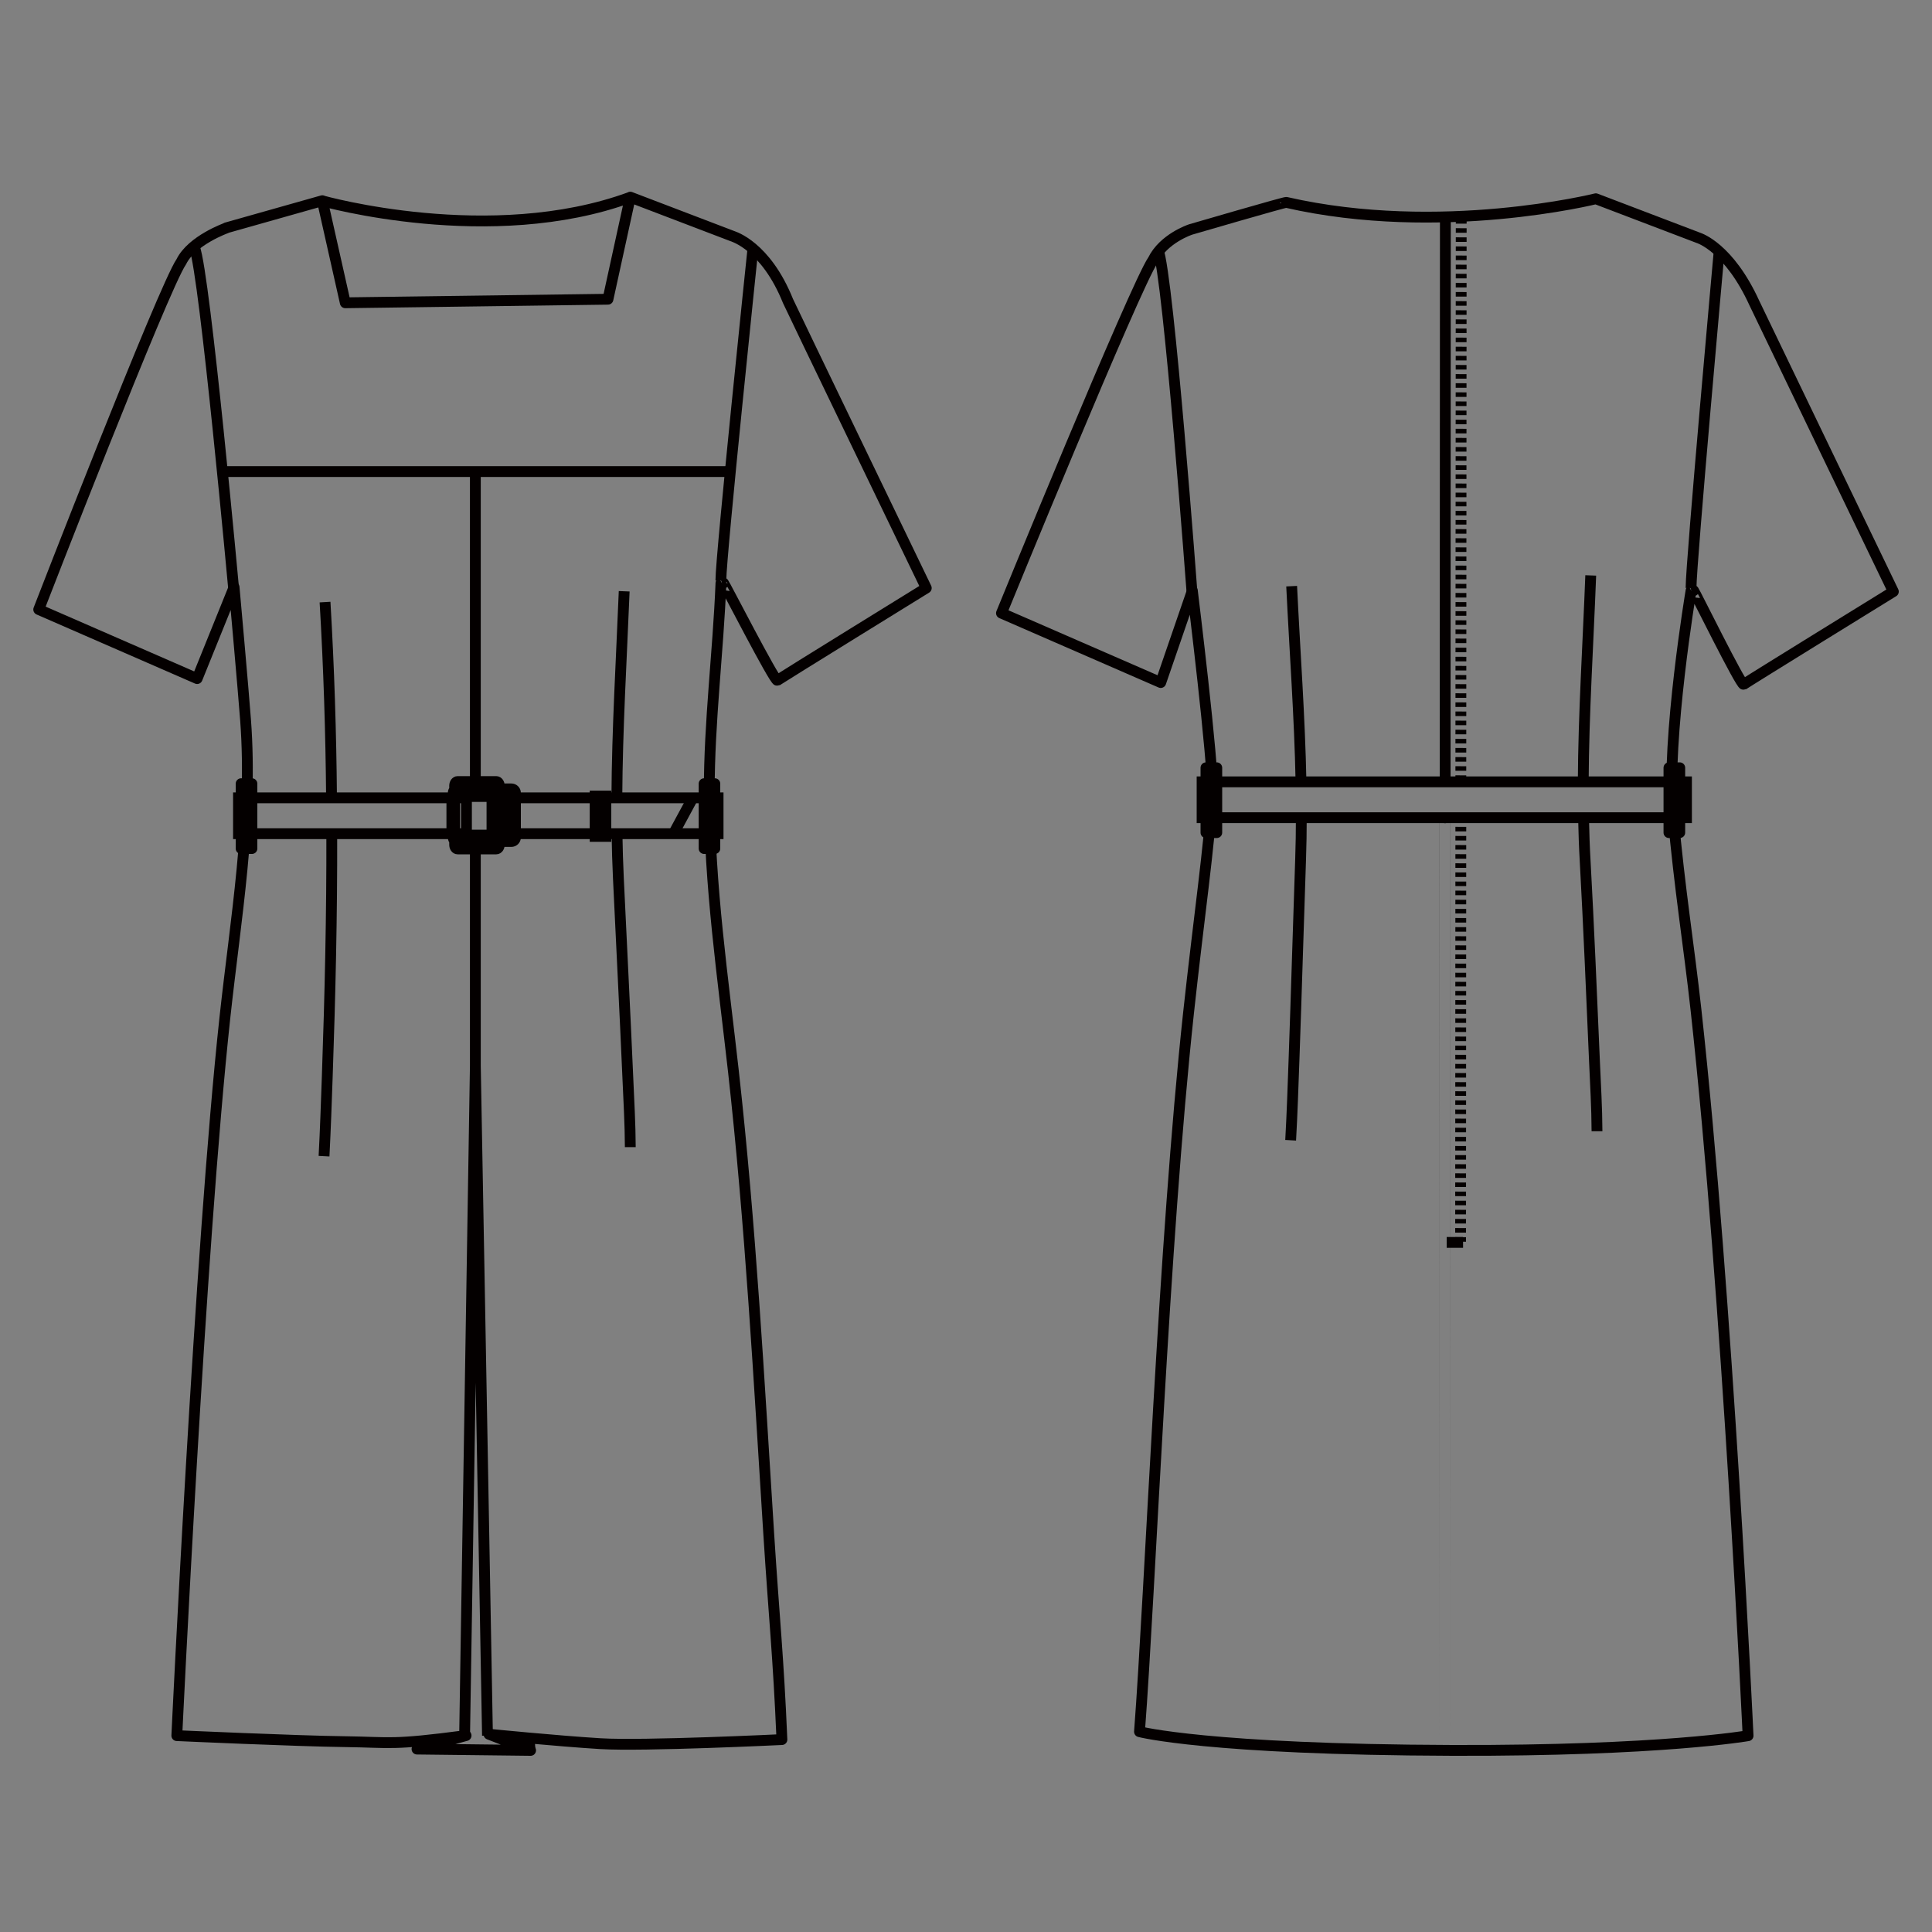 <?xml version="1.0" encoding="UTF-8"?>
<svg id="_レイヤー_1" data-name="レイヤー_1" xmlns="http://www.w3.org/2000/svg" version="1.1" viewBox="0 0 250 250">
  <rect x="0" y="0" width="250" height="250" fill="#808080" stroke="none"/>
  <!-- Generator: Adobe Illustrator 30.0.0, SVG Export Plug-In . SVG Version: 2.1.1 Build 123)  -->
  <defs>
    <style>
      .st0 {
        stroke-dasharray: .2 .2;
      }

      .st0, .st1, .st2, .st3 {
        fill: none;
        stroke: #040000;
        stroke-width: 1.4px;
      }

      .st1 {
        stroke-dasharray: .59 .59;
      }

      .st1, .st3 {
        stroke-linejoin: round;
      }

      .st4 {
        fill: #fff;
      }
    </style>
  </defs>
  <path class="st3" d="M154,29.72s-3.43,1.14-4.8,3.93c-2.27,3.26-19.61,45.69-19.61,45.69l20.61,8.98,4.09-11.89s2.78,22.55,2.59,26.18c-.35,6.65-1.73,16-3.08,28.42-3.25,30.07-4.95,74.67-6.35,93.05,0,0,8.78,2.32,40.53,2.42,26.97.08,38.22-1.9,38.22-1.9,0,0-2.65-56.8-6.74-93.93-.92-8.35-2.1-15.48-2.99-25.36-.87-9.64,2.35-28.88,2.35-28.88,0,0,.34,0,.34,0,.04-.05,6.13,12.3,6.47,12.13.47-.35,19.37-12.01,19.37-12.01,0,0-17.76-36.84-17.98-37.32-3.3-7.23-7.15-8.4-7.16-8.42l-13.36-5.09s-20.13,5.02-40.05.47c0-.11-12.47,3.53-12.47,3.53"/>
  <path class="st2" d="M187.03,28.35l-.03,72.83M186.99,105.82s-.05,120.37-.05,120.36M187.2,160.77h2.12M205.84,74.46c-.34,8.93-.92,17.8-.97,26.72M204.91,105.81c.04,1.88.1,3.75.21,5.64.47,8.59.83,17.18,1.2,25.77.13,3.05.32,6.11.33,9.16M167.14,75.85c.41,8.48,1.04,16.88,1.21,25.33M168.39,105.82c0,1.76-.03,3.52-.09,5.29-.3,8.63-.54,17.25-.85,25.87-.13,3.53-.24,7.05-.44,10.57M222.46,32.48s-3.64,40.34-3.64,43.6M154.28,77.13s-3.07-41.38-4.44-44.88"/>
  <line class="st1" x1="189.03" y1="105.81" x2="189" y2="160.84"/>
  <line class="st1" x1="189.08" y1="28.35" x2="189.03" y2="101.18"/>
  <rect class="st2" x="155.55" y="101.17" width="62.68" height="4.64"/>
  <rect class="st4" x="156.05" y="99.35" width="1.4" height="8.39"/>
  <rect class="st3" x="156.05" y="99.35" width="1.4" height="8.39"/>
  <rect class="st4" x="215.96" y="99.35" width="1.4" height="8.39"/>
  <rect class="st3" x="215.96" y="99.35" width="1.4" height="8.39"/>
  <g>
    <path class="st2" d="M97.42,32.26s-4.14,39.61-4.14,42.85M30.28,76.68s-3.76-41.18-5.11-44.66"/>
    <path class="st3" d="M29.3,29.5s-4.48,1.59-5.84,4.37c-2.27,3.25-18.45,45-18.45,45l20.5,8.94,4.78-11.83s1.22,13.54,1.49,17.25c.96,12.83-1.3,25.73-2.68,38.46-3.24,29.92-6.22,92.9-6.22,92.9,0,0,15.66.71,21.76.78,6.08.08,5.89.5,15.67-.79l-6.35,1.75,14.7.17-5.39-2.09s8.85.88,14.42,1.22c5.57.34,23.49-.53,23.49-.53-.46-10.79-1.01-15.72-1.7-26.52-1.27-20.04-2.35-40.02-4.58-59.99-1.35-12.03-3.12-24.07-3.12-36.2-.01-9,1.15-17.96,1.51-26.94,0,.02.34,0,.34,0,.05-.05,6.62,12.76,6.96,12.59.47-.34,19.27-11.95,19.27-11.95,0,0-17.69-36.64-17.89-37.13-2.89-7.18-7.1-8.35-7.13-8.38l-13.28-5.07-2.89,13.21-33.99.46-2.97-13.21-12.42,3.51ZM41.71,25.99s21.8,6.15,39.84-.46"/>
  </g>
  <path class="st2" d="M68.58,226.41l-.11-1.64M54.06,226.41l.06-1.21M60.12,224.59l1.39-86.67,1.57,86.67M61.51,61.48v39.65M61.51,109.86v28.06"/>
  <line class="st0" x1="55.17" y1="225.2" x2="54.91" y2="225.74"/>
  <path class="st2" d="M30.86,107.88h29.5v-4.64h-29.5v4.64ZM58.47,107.53c0,.29.2.53.45.53h6.49c.25,0,.45-.24.45-.53v-3.93c0-.3-.2-.53-.45-.53h-6.49c-.24,0-.45.24-.45.53v3.93ZM58.65,108.37c0,.29.24.52.54.52h6.97c.3,0,.54-.23.54-.52v-5.77c0-.29-.24-.52-.54-.52h-6.97c-.3,0-.54.23-.54.52v5.77ZM58.83,109.3c0,.31.17.55.39.55h5c.21,0,.39-.25.39-.55v-7.62c0-.3-.18-.55-.39-.55h-5c-.22,0-.39.25-.39.55v7.62ZM63.66,107.88h29.26v-4.64h-29.26v4.64ZM29.02,61.02h65.65M80.77,76.51c-.36,8.92-.9,17.81-.95,26.73M79.84,107.88c.03,1.93.09,3.86.18,5.79.4,8.58.85,17.17,1.22,25.74.13,3.01.31,6.03.32,9.03M42.06,77.91c.5,8.49.77,16.91.84,25.33M42.93,107.88c.03,10.42-.21,20.85-.58,31.37-.12,3.45-.24,6.91-.42,10.36"/>
  <rect class="st4" x="91.11" y="101.41" width="1.39" height="8.39"/>
  <rect class="st3" x="91.11" y="101.41" width="1.39" height="8.39"/>
  <rect class="st4" x="31.2" y="101.41" width="1.4" height="8.39"/>
  <rect class="st3" x="31.2" y="101.41" width="1.4" height="8.39"/>
  <rect class="st4" x="77.01" y="103.01" width="1.39" height="5.22"/>
  <rect class="st2" x="77.01" y="103.01" width="1.39" height="5.22"/>
  <line class="st2" x1="89.53" y1="103.47" x2="87.21" y2="107.76"/>
</svg>